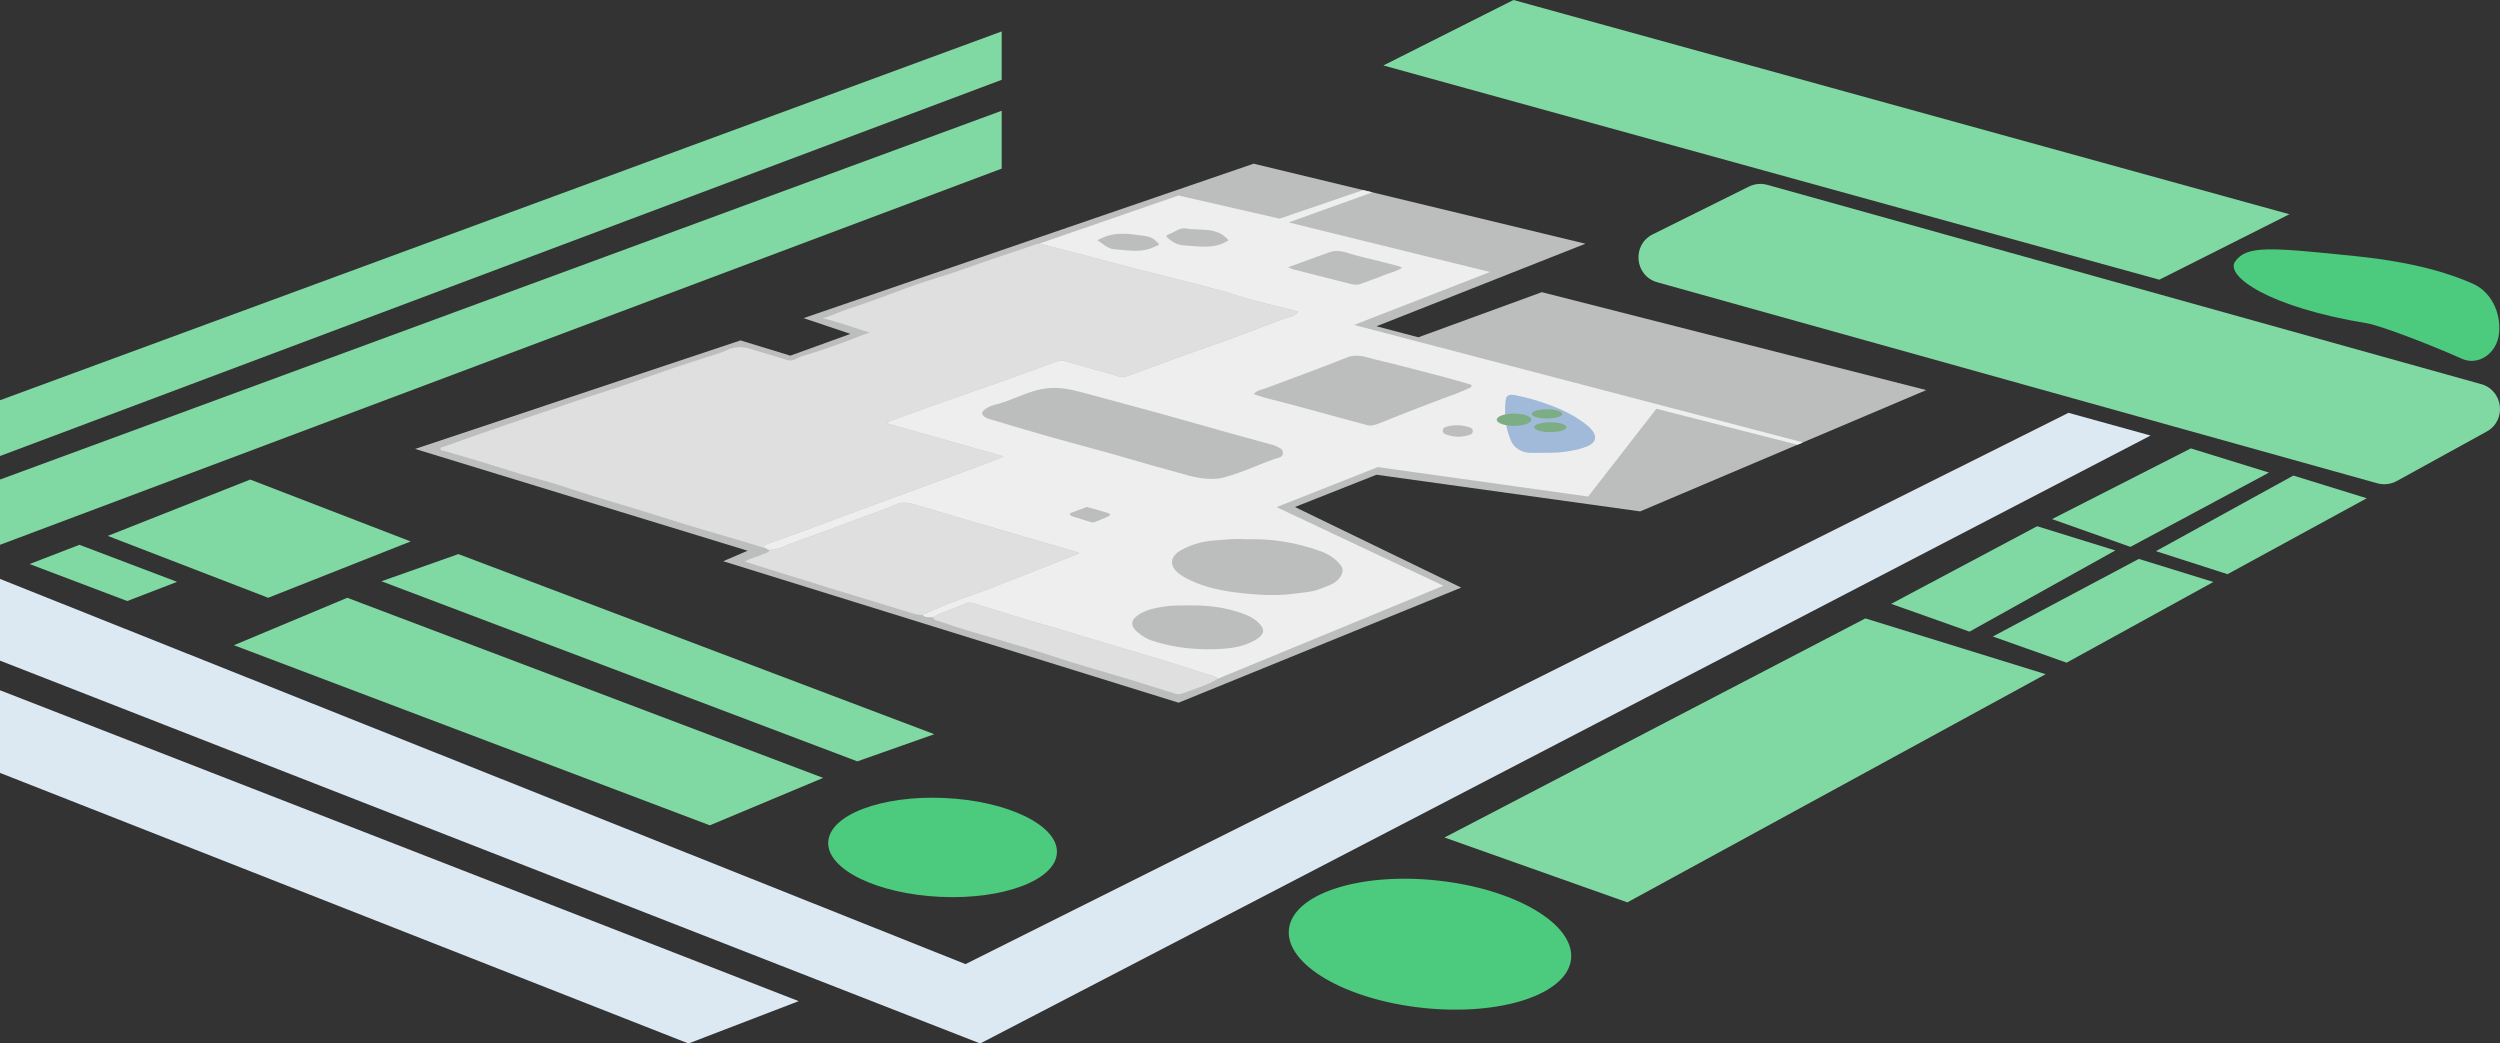 <svg xmlns="http://www.w3.org/2000/svg" id="Layer_1" data-name="Layer 1" viewBox="0 0 721.5 301.15"><rect x="0" y="0" width="721.5" height="301.15" fill="#333333" stroke="none"/><defs><style>      .cls-1 {        fill: #dfdfdf;      }      .cls-2 {        fill: #bcbdbd;      }      .cls-3 {        fill: #dde9f2;      }      .cls-4 {        fill: #80d9a3;      }      .cls-5 {        fill: #7cad83;      }      .cls-6 {        fill: #4cca7e;      }      .cls-7 {        fill: #a2bada;      }      .cls-8 {        fill: #eeeeef;      }    </style></defs><g><g><polygon class="cls-4" points="660.72 61.83 436.79 0 399.24 18.89 623.17 80.72 660.72 61.83"></polygon><path class="cls-4" d="M716.05,110.86l-206-57.51c-1.77-.5-3.67-.32-5.32.5l-27.73,13.77c-6.12,3.04-5.27,12.02,1.31,13.85l207.79,58.01c1.88.52,3.89.29,5.6-.65l25.94-14.27c5.85-3.22,4.84-11.91-1.59-13.71Z"></path><polygon class="cls-4" points="0 138.4 289.09 31.96 289.09 48.66 0 157.23 0 138.4"></polygon><polygon class="cls-4" points="0 115.51 289.09 9.07 289.09 23.03 0 131.61 0 115.51"></polygon></g><polygon class="cls-4" points="237.56 224.5 100.22 172.52 67.51 186.21 204.85 238.19 237.56 224.5"></polygon><polygon class="cls-4" points="51.1 167.92 22.92 157.23 8.54 162.78 36.72 173.46 51.1 167.92"></polygon><polygon class="cls-4" points="118.51 156.26 72.21 138.4 31.1 154.66 77.4 172.52 118.51 156.26"></polygon><polygon class="cls-4" points="269.63 211.89 132.29 159.91 110.09 167.75 247.43 219.73 269.63 211.89"></polygon><polygon class="cls-3" points="230.5 288.93 0 199.21 0 223.06 198.69 301.15 230.5 288.93"></polygon><polygon class="cls-3" points="282.89 301.15 0 190.66 0 167.08 278.64 278.24 596.96 119.14 620.66 125.7 282.89 301.15"></polygon><path class="cls-6" d="M679.61,73.9c-24.16-2.46-31.21-3.19-34.54,1.56-2.96,4.22,9.7,13.21,38.09,17.85,3.59.59,17.59,5.86,27.32,10.22,4.78,2.14,10.15-1.52,10.74-7.31h0c.63-6.22-2.44-12.1-7.59-14.36-6.19-2.73-16.16-6.14-34.03-7.96Z"></path><ellipse class="cls-6" cx="272.03" cy="244.58" rx="14.28" ry="33.04" transform="translate(15.04 504.91) rotate(-87.33)"></ellipse><ellipse class="cls-6" cx="412.73" cy="272.52" rx="18.5" ry="40.94" transform="translate(98.46 654.42) rotate(-83.99)"></ellipse><g><polygon class="cls-4" points="590.38 194.57 538.35 178.47 416.88 241.7 469.65 260.42 590.38 194.57"></polygon><polygon class="cls-4" points="610.48 158.86 587.92 151.87 545.79 174.27 568.4 182.29 610.48 158.86"></polygon><polygon class="cls-4" points="638.77 167.96 617.26 161.3 575.13 183.69 596.42 191.25 638.77 167.96"></polygon><polygon class="cls-4" points="654.83 136.39 632.27 129.41 592.22 149.81 614.83 157.83 654.83 136.39"></polygon><polygon class="cls-4" points="683.04 143.8 661.86 137.25 622.2 159.06 642.86 165.71 683.04 143.8"></polygon></g></g><g><polygon class="cls-2" points="119.8 129.56 215.75 158.94 208.72 161.97 340.14 202.8 421.7 169.58 373.71 146.32 397.25 137.01 473.35 147.59 555.92 112.58 444.97 84.32 409.34 97.34 397.25 94.16 457.55 70.34 361.8 47.24 231.91 91.81 245.43 96.36 228.09 102.64 213.7 98.24 119.8 129.56"></polygon><path class="cls-8" d="M390.76,93.79l39.26-15.29-58.11-14.31,24.17-8.68-2.68-.65-24.12,8.25-29.17-6.69-40.12,13.88c4.31,1.12,8.62,2.22,12.93,3.35,5.47,1.43,10.94,2.91,16.42,4.32,7.83,2.01,15.7,3.88,23.49,6.04,2.86.79,5.67,1.81,8.54,2.58,3.76,1.01,7.55,1.88,11.32,2.83.59.15,1.17.35,1.95.58-1.21,1.58-3,1.52-4.43,2.08-6.97,2.69-13.95,5.39-21.02,7.81-7.99,2.73-15.85,5.78-23.79,8.63-2.16.77-4.09-.45-6.07-.96-4.11-1.05-8.17-2.29-12.26-3.42-.84-.23-1.69,0-2.5.29-4.62,1.7-9.23,3.43-13.87,5.08-6.87,2.44-13.77,4.82-20.65,7.25-4.27,1.51-8.51,3.07-12.77,4.61-.36.13-.69.36-1.45.76,11.39,3.24,22.39,6.36,33.87,9.62-2.46.97-4.51,1.81-6.58,2.58-5.52,2.05-11.05,4.08-16.58,6.11-4.67,1.71-9.35,3.4-14.02,5.13-6.83,2.53-13.65,5.09-20.48,7.61-3.19,1.18-6.4,2.28-9.59,3.44-.84.31-1.76.51-2.27,1.37.82-.18,1.22.88,2.04.69,2.4,0,4.45-1.25,6.61-2.01,6.66-2.36,13.28-4.87,19.9-7.34,3.28-1.22,6.66-2.23,9.84-3.72,2.1-.99,4.12-.38,6.12.22,9.28,2.79,18.58,5.47,27.87,8.19,5.81,1.7,11.61,3.4,17.42,5.07.38.11.74.28,1.54.58-2.61,1.03-4.88,1.93-7.15,2.82-6,2.36-11.99,4.76-18.01,7.08-4.06,1.56-8.19,2.96-12.25,4.52-2.67,1.03-5.28,2.23-7.91,3.36.88.94,2.03.62,3.1.68,2.95-1.7,6.31-2.43,9.35-3.95.71-.36,1.59-.28,2.34-.05,5.24,1.6,10.45,3.27,15.7,4.86,3.79,1.14,7.64,2.06,11.39,3.3,3.92,1.3,7.91,2.36,11.85,3.58,5.18,1.61,10.41,3.03,15.57,4.67,3.93,1.25,7.9,2.36,11.79,3.74,1.42.5,3,.61,4.26,1.57,21.67-8.94,43.35-17.87,65.03-26.8l-48.14-22.69,29.22-11.56,60.68,8.51,19.69-25.34,40.72,10.38c.1.03,1.58-.67,1.58-.67l-129.55-33.9ZM334.36,70.61c-.13.41-.57.28-.84.43-3.85,2.1-7.94,1.18-11.96.89-1.85-.14-3.2-1.54-4.81-2.6,3.69-2.15,7.39-2.12,11.27-1.54,2.08.31,4.18.2,5.73,1.93.25.27.77.36.61.89ZM341.83,70.83c-1.95-.13-3.41-.91-4.8-2.12-.49-.43-.52-.83.05-1.01,1.78-.54,3.36-2.12,5.24-1.77,4.19.77,8.99-.59,12.23,3.43-3.95,2.6-8.34,1.76-12.72,1.46ZM373.28,77.74c-.38-.1-.73-.28-1.54-.6,3.07-1.12,5.71-2.09,8.35-3.06,1.27-.46,2.55-.93,3.83-1.36,2.5-.85,4.84.3,7.11.9,4.21,1.12,8.47,2.04,12.67,3.22.27.07.51.22.94.41-1.73,1.2-3.67,1.47-5.39,2.22-2.08.9-4.25,1.57-6.36,2.4-1.06.42-2.07.35-3.15.07-5.48-1.42-10.97-2.8-16.45-4.2ZM319.82,149.05c-1.3.57-2.61,1.12-3.93,1.63-.29.11-.69.12-.99.03-1.84-.55-3.68-1.12-5.51-1.72-.25-.08-.51-.28-.64-.49-.14-.24.14-.41.35-.49,1.53-.58,3.07-1.14,4.57-1.7,2.16.62,4.25,1.15,6.29,1.83.72.24.33.7-.14.91ZM361.94,184.89c-2.89,1.63-6.22,2.18-9.47,2.38-6.76.41-13.45-.24-19.93-2.35-1.69-.55-3.17-1.52-4.49-2.69-1.79-1.59-1.73-3.16.23-4.59,2.31-1.69,5.04-2.15,7.79-2.6,2.26-.37,4.51-.28,6.78-.32,5.41-.1,10.71.49,15.82,2.36,1.53.56,3.03,1.24,4.26,2.38,2.44,2.25,2.12,3.7-.98,5.45ZM381.21,159.11c2.28.84,4.38,2.2,5.83,4.17.8,1.09.39,2.44-.51,3.59-1.44,1.82-3.6,2.27-5.56,3.08-2.22.92-4.63.99-6.97,1.33-3.54.51-7.14.56-10.69.32-7.18-.48-14.32-1.28-20.86-4.67-.55-.29-1.09-.6-1.61-.95-3.59-2.41-3.48-5.37.36-7.4,2.87-1.51,5.98-2.37,9.22-2.6,3.05-.22,6.09-.62,8.78-.34,7.81-.26,15.04.91,22,3.48ZM368.08,132.38c-5.24,1.81-10.23,4.32-15.66,5.6-.97.23-1.91.15-2.99.24-4.14-.03-8.1-1.52-12.14-2.58-5.68-1.49-11.3-3.24-16.95-4.82-5.66-1.58-11.36-3.06-17.02-4.66-5.88-1.67-11.72-3.43-17.58-5.16-.43-.13-.88-.26-1.27-.49-1.35-.82-1.33-1.59-.02-2.52,1.63-1.15,3.6-1.32,5.41-1.96,3.67-1.31,7.18-3.07,11.07-3.79,4.04-.75,7.86.05,11.71,1.1,7.58,2.07,15.19,4.07,22.77,6.16,6.17,1.7,12.31,3.48,18.47,5.21,4.41,1.23,8.83,2.43,13.24,3.65.33.09.68.15.97.32.9.52,2.22.77,2.16,2.1-.05,1.2-1.29,1.32-2.15,1.62ZM396.73,122.62c-.74.22-1.42.28-2.16.08-7.42-2.02-14.85-4.02-22.26-6.05-3.46-.95-6.99-1.63-10.5-2.93,1.04-1.15,2.4-1.26,3.57-1.7,7.77-2.96,15.62-5.74,23.33-8.85,2.99-1.21,5.55-.05,8.21.58,6.76,1.6,13.48,3.39,20.2,5.15,2.4.63,4.77,1.36,7.16,2.04.24.07.51.18.44.4-.07.23-.31.49-.54.59-1.45.64-2.89,1.31-4.38,1.85-5.96,2.14-11.83,4.49-17.73,6.77-1.78.69-3.5,1.54-5.34,2.08ZM417.06,123.3c2.19-.81,5-.75,7.32.14.91.35.88,1.67-.05,1.99-2.56.88-4.89.82-7.31-.18-.87-.36-.84-1.63.05-1.95Z"></path><path class="cls-1" d="M299.99,70.3c4.31,1.12,8.62,2.22,12.93,3.35,5.47,1.43,10.94,2.91,16.42,4.32,7.83,2.01,15.7,3.88,23.49,6.04,2.86.79,5.67,1.81,8.54,2.58,3.76,1.01,7.55,1.88,11.32,2.83.59.15,1.17.35,1.95.58-1.21,1.58-3,1.52-4.43,2.08-6.97,2.69-13.95,5.39-21.02,7.81-7.99,2.73-15.85,5.78-23.79,8.63-2.16.77-4.09-.45-6.07-.96-4.11-1.05-8.17-2.29-12.26-3.42-.84-.23-1.69,0-2.5.29-4.62,1.7-9.23,3.43-13.87,5.08-6.87,2.44-13.77,4.82-20.65,7.25-4.27,1.51-8.51,3.07-12.77,4.61-.36.13-.69.36-1.45.76,11.39,3.24,22.39,6.36,33.87,9.62-2.46.97-4.51,1.81-6.58,2.58-5.52,2.05-11.05,4.08-16.58,6.11-4.67,1.71-9.35,3.4-14.02,5.13-6.83,2.53-13.65,5.09-20.48,7.61-3.19,1.18-6.4,2.28-9.59,3.44-.84.31-1.76.51-2.27,1.37-1.84-.56-3.67-1.12-5.51-1.67-7.75-2.32-15.56-4.49-23.25-6.98-9.2-2.98-18.54-5.47-27.69-8.58-4.34-1.48-8.8-2.56-13.2-3.87-3.61-1.08-7.19-2.28-10.8-3.37-3.9-1.18-7.81-2.3-11.72-3.44-.36-.1-.89-.01-.89-.57,0-.44.43-.42.75-.53,5.34-1.87,10.65-3.82,16.01-5.63,6.94-2.35,13.88-4.7,20.81-7.09,4.37-1.51,8.8-2.9,13.21-4.35,5.28-1.73,10.5-3.67,15.76-5.46,3.58-1.22,7.2-2.36,10.79-3.54,1.77-.58,3.62-1.01,5.26-1.83,2.49-1.25,4.87-1.04,7.39-.23,3.34,1.07,6.74,1.95,10.07,3.05,1.74.57,2.92-.69,4.32-1.1,4.33-1.27,8.61-2.76,12.84-4.33,2.22-.82,4.38-1.77,6.73-2.5-4.55-1.29-8.91-3.06-13.58-4.11,2.66-.8,5.1-1.99,7.67-2.82,5.52-1.8,10.97-3.81,16.41-5.87,5.7-2.17,11.64-3.7,17.37-5.8,6.7-2.45,13.51-4.55,20.23-6.92.26-.09.56-.08.84-.12Z"></path><path class="cls-1" d="M222.2,158.68c2.4,0,4.45-1.25,6.61-2.01,6.66-2.36,13.28-4.87,19.9-7.34,3.28-1.22,6.66-2.23,9.84-3.72,2.1-.99,4.12-.38,6.12.22,9.28,2.79,18.58,5.47,27.87,8.19,5.81,1.7,11.61,3.4,17.42,5.07.38.11.74.28,1.54.58-2.61,1.03-4.88,1.93-7.15,2.82-6,2.36-11.99,4.76-18.01,7.08-4.06,1.56-8.19,2.96-12.25,4.52-2.67,1.03-5.28,2.23-7.91,3.36-1.04.07-2.01-.19-3-.5-7.78-2.39-15.57-4.72-23.35-7.12-8.2-2.52-16.38-5.09-24.86-7.73,1.55-1.04,3.26-1.21,4.71-1.97.86-.45,1.99-.42,2.52-1.45Z"></path><path class="cls-1" d="M269.29,178.13c2.95-1.7,6.31-2.43,9.35-3.95.71-.36,1.59-.28,2.34-.05,5.24,1.6,10.45,3.27,15.7,4.86,3.79,1.14,7.64,2.06,11.39,3.3,3.92,1.3,7.91,2.36,11.85,3.58,5.18,1.61,10.41,3.03,15.57,4.67,3.93,1.25,7.9,2.36,11.79,3.74,1.42.5,3,.61,4.26,1.57-3.14,1.94-6.69,2.9-10.09,4.22-.77.3-1.57.35-2.34.11-5.78-1.77-11.52-3.67-17.33-5.33-3.24-.93-6.45-1.96-9.69-2.87-3.39-.96-6.75-2.14-10.12-3.21-7.38-2.34-14.83-4.43-22.24-6.66-2.92-.88-5.82-1.81-8.7-2.83-.61-.22-1.54-.19-1.73-1.14Z"></path><path class="cls-7" d="M459.49,124.17c-.35-.43-.75-.85-1.18-1.21-4.59-3.82-10.02-5.91-15.64-7.6-1.73-.52-3.49-.95-5.27-1.3-1.05-.2-2.48-.31-2.78.94-.18.74-.47,3.87-.06,6.86.37,2.75,1.41,5.38,1.91,6.11,1.22,1.8,3.19,2.77,5.53,2.73,3.34-.05,6.7.13,10.02-.37,2.18-.33,4.35-.75,6.38-1.66,2.13-.96,2.56-2.71,1.09-4.5Z"></path><ellipse class="cls-5" cx="436.95" cy="121.13" rx="4.99" ry="1.77"></ellipse><ellipse class="cls-5" cx="446.47" cy="119.45" rx="4.38" ry="1.34"></ellipse><ellipse class="cls-5" cx="447.41" cy="123.29" rx="4.65" ry="1.42"></ellipse></g></svg>